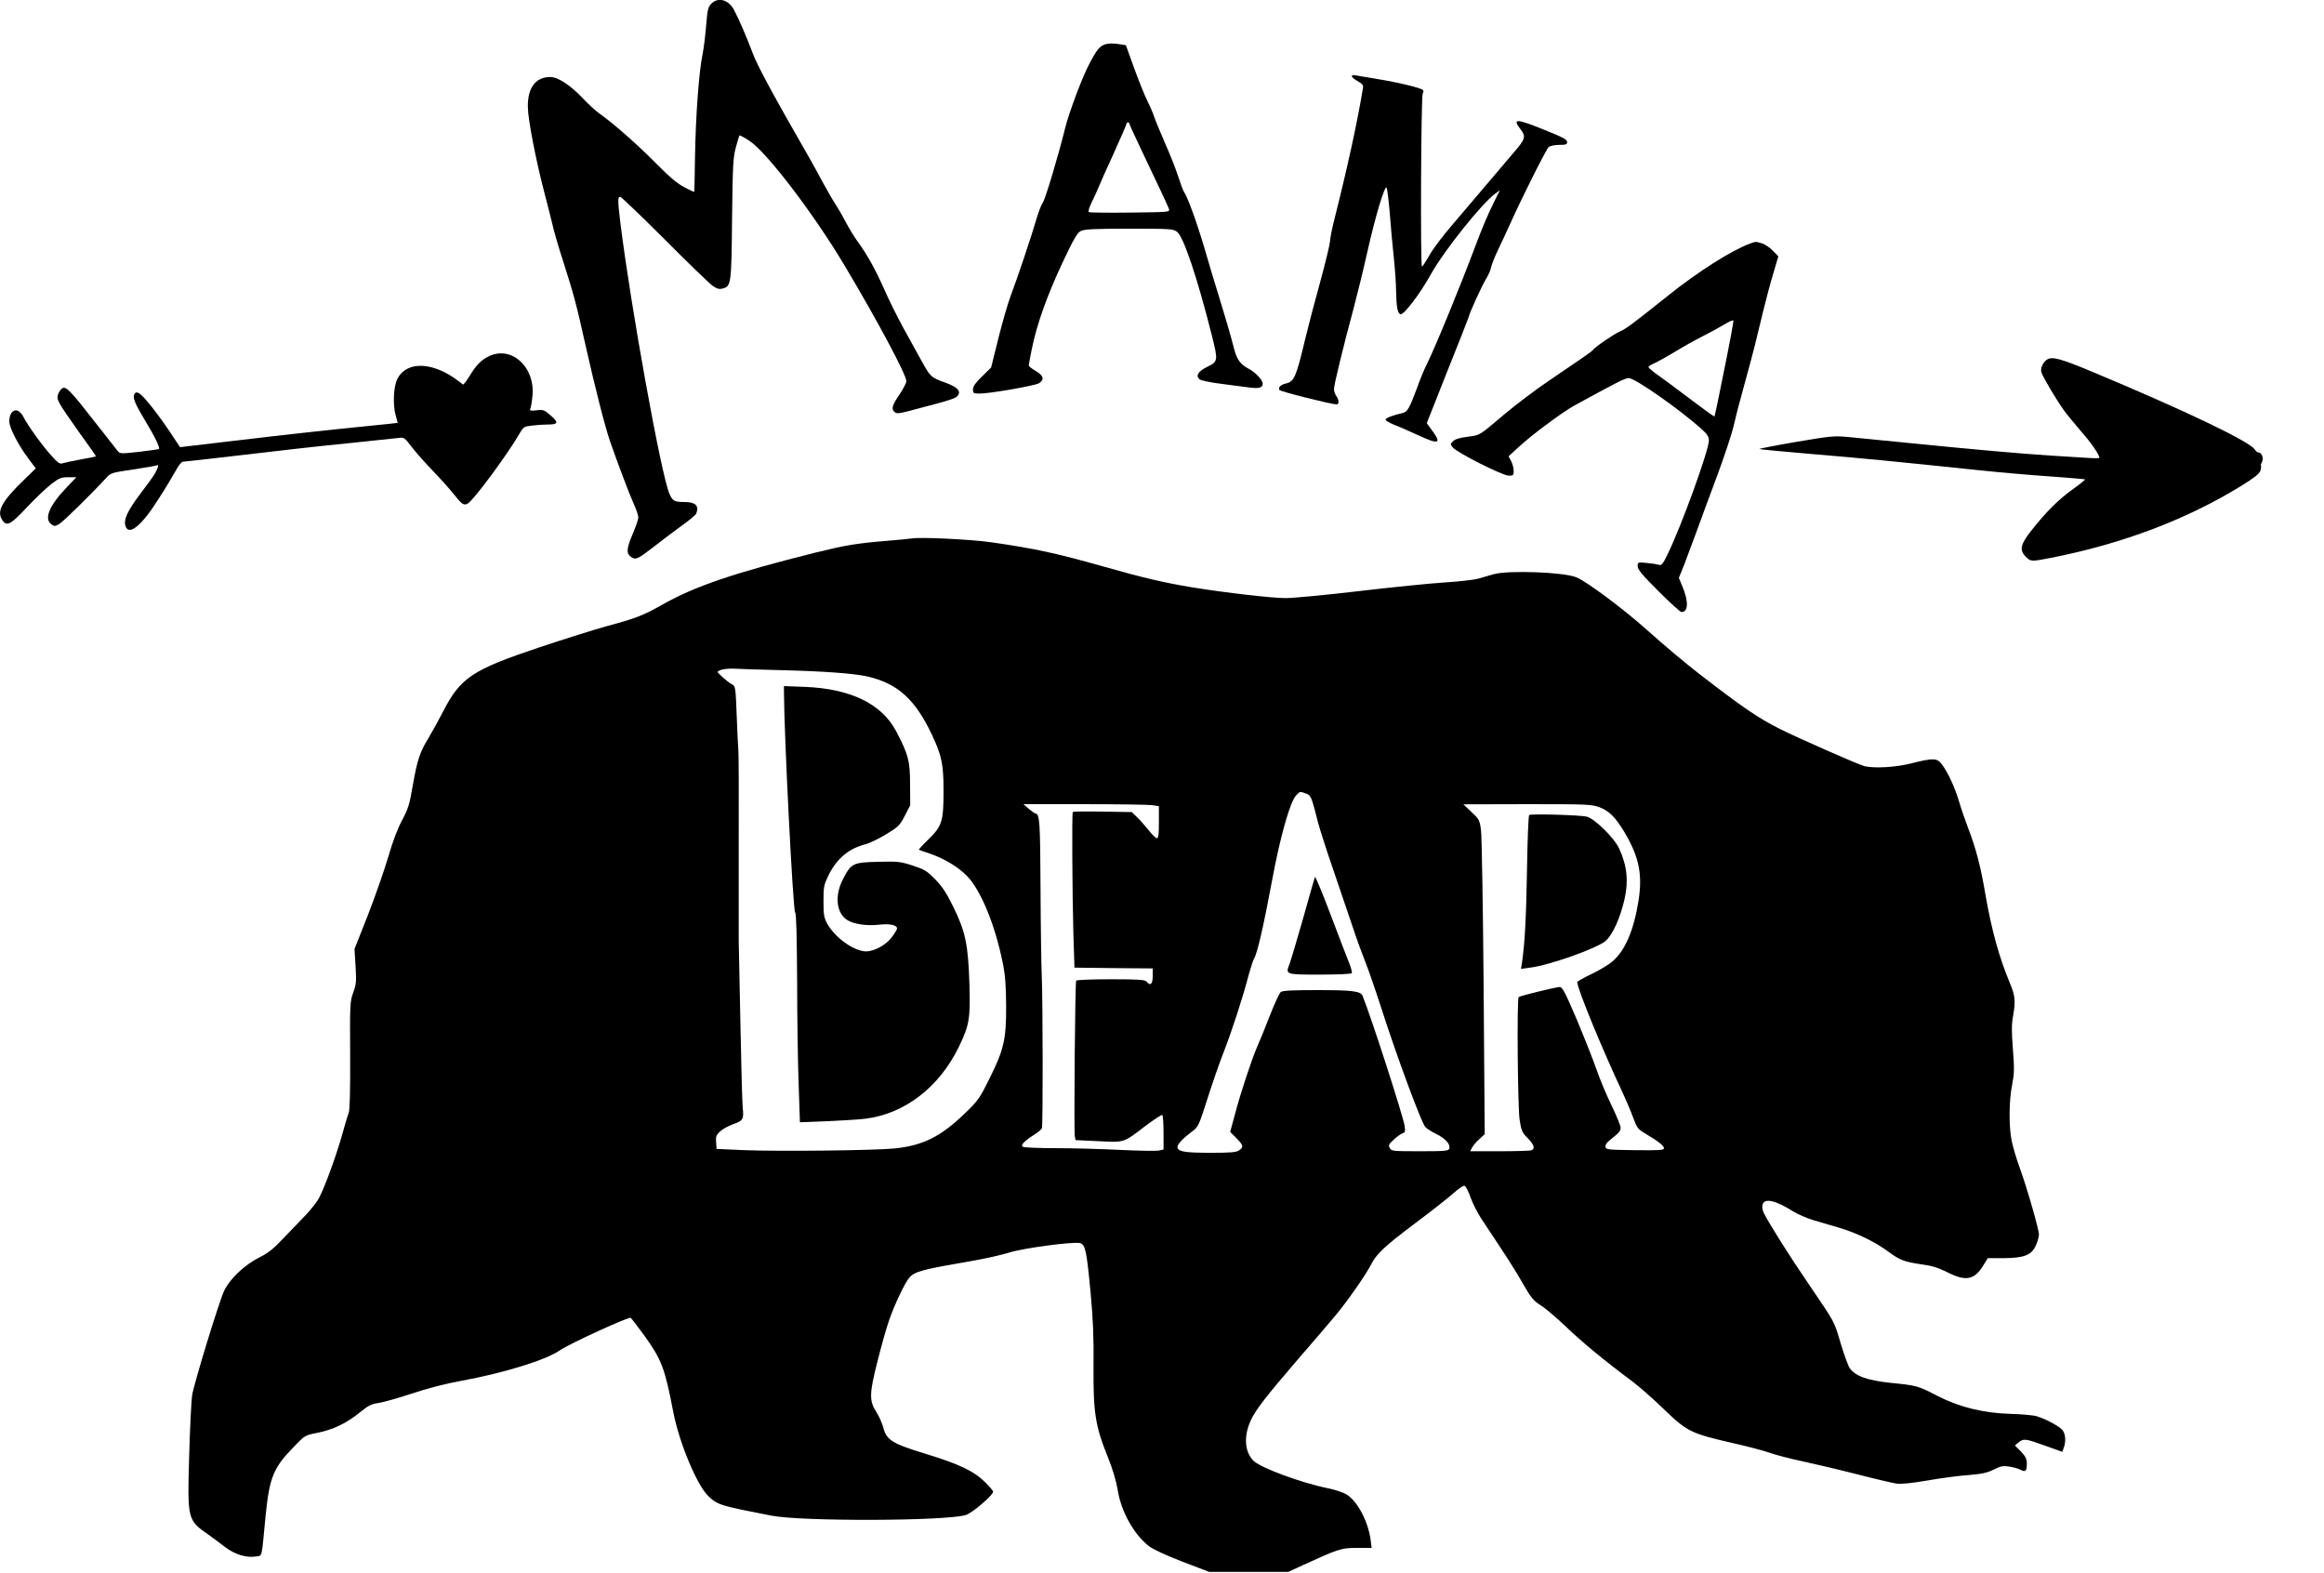 <?xml version="1.0" standalone="no"?>
<!DOCTYPE svg PUBLIC "-//W3C//DTD SVG 20010904//EN"
 "http://www.w3.org/TR/2001/REC-SVG-20010904/DTD/svg10.dtd">
<svg version="1.0" xmlns="http://www.w3.org/2000/svg"
 width="1500pt" height="1015pt" viewBox="0 0 1500 1015"
 preserveAspectRatio="xMidYMid meet">
<g transform="translate(0,1015) scale(0.1,-0.1)"
fill="#000000" stroke="none">
<path d="M4590 10125 c-20 -21 -24 -40 -32 -137 -5 -62 -15 -146 -23 -186 -24
-113 -45 -406 -49 -659 -2 -125 -4 -229 -5 -231 -1 -2 -29 11 -63 29 -46 24
-95 65 -183 154 -118 120 -282 264 -367 323 -24 17 -70 59 -103 94 -80 86
-163 141 -213 141 -95 0 -147 -69 -145 -194 1 -82 51 -339 107 -554 19 -71 42
-164 52 -205 9 -41 40 -149 70 -240 68 -213 84 -273 139 -520 65 -289 129
-541 163 -640 51 -145 121 -332 152 -401 17 -36 30 -76 30 -88 0 -13 -16 -59
-35 -104 -42 -97 -44 -130 -11 -152 31 -20 41 -15 156 74 47 37 124 95 171
129 48 34 90 69 93 78 19 51 -5 74 -78 74 -63 0 -76 7 -96 55 -53 125 -247
1194 -315 1740 -18 147 -19 175 -2 175 6 0 136 -124 287 -275 151 -152 291
-287 310 -300 28 -19 42 -23 65 -17 54 15 56 27 60 452 4 350 7 396 25 461 11
40 21 73 23 75 2 2 31 -13 64 -35 111 -72 414 -469 615 -806 209 -350 398
-704 398 -745 0 -11 -20 -50 -45 -87 -48 -71 -54 -93 -30 -113 12 -10 27 -9
78 4 34 9 116 31 182 48 66 17 128 37 138 46 36 32 14 61 -70 92 -94 33 -98
38 -154 139 -29 53 -84 152 -122 221 -37 69 -91 176 -118 239 -57 129 -113
230 -172 310 -22 30 -57 87 -77 126 -21 40 -51 92 -67 116 -16 24 -51 85 -78
134 -26 50 -65 119 -85 155 -243 423 -343 608 -373 690 -36 96 -88 218 -120
277 -35 66 -104 84 -147 38z"/>
<path d="M7125 9861 c-29 -12 -49 -37 -93 -121 -45 -83 -133 -318 -158 -420
-43 -174 -127 -456 -144 -479 -10 -14 -28 -62 -41 -106 -28 -99 -127 -394
-166 -495 -16 -42 -51 -162 -78 -269 l-48 -193 -58 -57 c-43 -42 -59 -64 -59
-84 0 -25 3 -27 43 -27 67 0 359 51 384 67 36 24 28 49 -22 79 -25 14 -45 30
-45 36 0 5 9 54 20 107 31 155 101 351 198 556 73 155 95 193 118 204 23 12
87 15 311 15 269 0 284 -1 310 -20 42 -31 131 -297 224 -666 42 -167 41 -171
-28 -205 -60 -30 -78 -58 -50 -82 8 -6 63 -18 123 -26 60 -8 142 -19 183 -24
76 -11 101 -5 101 24 0 22 -50 75 -89 94 -55 29 -78 60 -96 131 -22 87 -59
212 -100 345 -19 60 -60 196 -90 300 -48 164 -111 338 -135 370 -4 6 -20 48
-35 95 -15 47 -53 144 -85 215 -31 72 -63 148 -70 170 -7 22 -27 69 -45 105
-18 36 -56 131 -85 211 l-53 147 -36 6 c-47 8 -81 7 -106 -3z m165 -510 c0 -4
31 -73 69 -152 130 -273 179 -378 186 -398 6 -20 2 -20 -250 -23 -142 -2 -261
0 -267 3 -6 4 2 30 19 65 16 33 36 75 43 94 7 19 51 117 97 217 45 100 83 187
83 192 0 6 5 11 10 11 6 0 10 -4 10 -9z"/>
<path d="M8725 9660 c-3 -5 13 -19 35 -32 37 -21 41 -26 36 -53 -36 -217 -98
-503 -187 -855 -12 -47 -23 -105 -25 -130 -2 -25 -31 -142 -63 -260 -33 -118
-76 -282 -96 -365 -59 -249 -72 -278 -125 -290 -33 -7 -52 -26 -42 -42 6 -10
336 -93 369 -93 17 0 16 30 -2 54 -8 11 -15 31 -15 45 0 28 62 281 128 526 22
83 61 241 86 353 54 241 115 442 126 421 4 -8 13 -81 20 -164 6 -82 18 -211
26 -286 8 -75 15 -174 15 -220 2 -103 10 -143 29 -147 22 -4 125 131 195 257
86 154 332 462 418 523 l28 20 -34 -68 c-43 -86 -79 -171 -127 -299 -89 -238
-260 -656 -312 -758 -16 -32 -44 -100 -62 -151 -48 -130 -62 -155 -94 -162
-57 -12 -106 -31 -109 -41 -2 -6 22 -21 54 -34 32 -12 100 -42 152 -66 138
-64 158 -58 95 28 l-35 48 135 341 c75 187 136 342 136 345 0 15 86 204 110
242 15 24 31 59 34 77 4 19 23 67 42 107 20 41 56 119 81 174 82 182 233 482
249 496 10 8 39 14 68 14 44 0 51 3 51 19 0 15 -29 31 -145 77 -187 76 -211
76 -154 2 34 -44 28 -62 -42 -143 -31 -36 -109 -128 -174 -205 -65 -77 -167
-197 -226 -266 -60 -69 -127 -158 -149 -198 -22 -39 -43 -71 -47 -71 -11 0 -6
1104 5 1118 6 8 6 16 1 21 -14 14 -158 49 -294 71 -69 12 -133 22 -142 24 -10
2 -20 0 -23 -4z"/>
<path d="M11290 8576 c-115 -43 -333 -181 -520 -331 -237 -189 -276 -218 -316
-235 -39 -17 -163 -102 -174 -120 -5 -8 -71 -54 -290 -202 -80 -54 -205 -149
-278 -210 -172 -145 -155 -135 -241 -147 -49 -6 -81 -16 -93 -29 -18 -18 -18
-19 -1 -40 28 -34 322 -182 361 -182 29 0 32 3 32 30 0 17 -7 45 -16 63 l-17
32 64 59 c85 79 283 226 361 269 274 150 327 177 350 177 42 0 339 -209 476
-334 31 -28 42 -46 42 -68 0 -64 -179 -557 -267 -736 -31 -64 -39 -73 -57 -67
-12 4 -47 9 -78 12 -57 5 -58 5 -58 -21 0 -21 29 -56 134 -161 74 -74 141
-135 149 -135 44 0 47 67 6 165 l-23 55 37 92 c19 51 57 152 83 223 26 72 84
230 130 352 45 122 92 264 104 315 23 98 28 117 83 318 41 147 69 261 108 425
16 66 44 172 63 235 l34 115 -36 38 c-20 20 -52 42 -72 47 -41 12 -36 12 -80
-4z m-160 -807 c-33 -167 -62 -304 -64 -307 -2 -2 -69 46 -148 106 -78 59
-173 130 -210 156 -38 26 -68 52 -68 57 0 5 16 15 36 24 19 8 79 41 132 73 54
33 134 78 178 100 44 22 107 56 140 76 32 20 60 32 62 27 2 -5 -24 -145 -58
-312z"/>
<path d="M3154 7850 c-51 -25 -83 -59 -127 -133 -20 -32 -38 -54 -41 -48 -3 5
-31 25 -61 46 -156 103 -307 98 -361 -12 -24 -49 -29 -163 -11 -230 l14 -52
-51 -6 c-28 -3 -181 -19 -341 -35 -241 -25 -606 -67 -946 -108 l-67 -8 -63 95
c-83 124 -173 237 -200 252 -17 9 -23 8 -30 -2 -15 -23 -1 -59 65 -169 64
-105 100 -179 92 -188 -3 -2 -60 -10 -128 -18 -117 -13 -124 -13 -138 5 -8 10
-74 94 -147 187 -158 203 -187 233 -211 218 -9 -6 -21 -23 -27 -38 -12 -35 -3
-50 135 -245 61 -84 110 -154 110 -156 0 -1 -44 -11 -98 -20 -53 -10 -106 -21
-118 -25 -17 -7 -30 2 -75 52 -59 66 -149 191 -180 251 -34 64 -89 44 -89 -33
0 -40 59 -154 123 -239 l48 -64 -73 -71 c-148 -143 -182 -207 -142 -264 28
-41 53 -28 157 83 54 58 125 125 157 150 52 40 64 45 111 45 l52 0 -60 -63
c-115 -119 -151 -206 -101 -241 19 -14 24 -13 50 2 27 15 217 203 300 294 33
36 34 37 178 58 80 12 148 24 153 27 14 9 7 -20 -15 -56 -12 -20 -50 -73 -85
-118 -91 -120 -118 -178 -102 -221 23 -61 106 8 215 182 43 66 91 147 108 178
17 32 38 58 46 58 8 0 184 20 390 44 206 25 510 59 675 75 165 17 315 33 332
35 30 4 36 0 79 -57 26 -34 86 -102 134 -152 48 -49 109 -117 135 -150 57 -71
68 -79 94 -65 36 19 258 319 334 451 25 44 29 46 79 52 29 4 73 7 98 7 73 0
78 11 26 57 -43 38 -49 40 -93 35 -42 -5 -46 -3 -39 14 4 10 10 47 13 81 17
186 -137 325 -283 253z"/>
<path d="M13209 7827 c-25 -19 -41 -56 -33 -80 8 -28 96 -176 143 -242 19 -27
71 -90 114 -140 67 -76 117 -149 117 -170 0 -3 -35 -3 -77 0 -43 2 -152 10
-243 15 -198 13 -501 40 -900 80 -162 16 -340 34 -395 39 -95 9 -112 8 -342
-31 -134 -23 -241 -44 -238 -46 2 -2 158 -17 347 -33 323 -27 498 -44 1073
-104 132 -14 339 -32 460 -40 120 -9 221 -17 223 -19 2 -2 -34 -31 -80 -64
-92 -66 -172 -146 -266 -265 -72 -91 -80 -127 -36 -171 32 -31 35 -31 163 -6
463 91 879 249 1233 468 77 48 110 74 117 93 5 15 7 30 4 32 -2 3 0 15 7 26
12 24 -2 61 -23 61 -7 0 -17 8 -24 19 -32 51 -438 246 -1045 500 -216 90 -266
103 -299 78z"/>
<path d="M5885 6675 c-11 -2 -81 -9 -155 -15 -205 -17 -269 -28 -465 -76 -532
-133 -782 -218 -995 -339 -120 -68 -170 -87 -350 -135 -80 -22 -280 -85 -445
-140 -427 -143 -504 -195 -615 -412 -29 -56 -71 -132 -92 -167 -58 -94 -75
-146 -103 -306 -22 -128 -30 -154 -69 -227 -29 -54 -61 -137 -90 -238 -25 -85
-84 -254 -131 -375 l-87 -220 7 -111 c6 -99 4 -117 -15 -170 -21 -56 -22 -74
-20 -404 1 -238 -2 -355 -10 -375 -7 -17 -27 -84 -45 -150 -37 -129 -107 -322
-145 -395 -12 -24 -51 -74 -85 -110 -35 -36 -100 -104 -146 -152 -65 -69 -98
-95 -158 -125 -93 -47 -187 -136 -224 -213 -32 -67 -193 -592 -207 -675 -5
-33 -14 -208 -19 -389 -12 -418 -12 -416 129 -514 25 -18 71 -52 102 -76 64
-49 140 -72 202 -61 40 8 33 -22 60 260 25 250 50 312 183 448 71 74 72 74
153 90 102 21 186 61 272 131 55 45 76 55 120 61 29 4 125 31 213 60 101 34
221 65 326 84 273 50 544 134 634 197 61 42 443 217 456 209 5 -4 44 -55 88
-115 111 -154 133 -213 186 -490 38 -200 155 -480 229 -548 59 -55 76 -60 406
-124 197 -38 1122 -35 1253 4 41 12 177 128 177 151 0 6 -25 35 -56 65 -72 70
-168 115 -392 183 -203 62 -242 87 -261 166 -7 26 -26 70 -43 97 -49 75 -48
119 6 332 25 99 59 221 77 270 34 97 101 238 128 268 36 41 84 53 415 110 81
14 185 38 230 52 90 29 414 72 457 61 34 -9 43 -50 69 -330 15 -164 20 -279
18 -465 -2 -297 11 -385 91 -582 33 -82 55 -157 65 -216 22 -140 105 -288 202
-363 26 -20 112 -60 216 -100 l173 -66 255 0 255 0 95 44 c232 106 247 111
349 111 l94 0 -6 48 c-15 119 -83 250 -154 296 -21 13 -73 31 -118 40 -174 35
-437 132 -484 178 -58 57 -65 159 -18 261 32 69 96 152 306 396 97 112 207
240 244 285 75 90 192 258 226 324 36 71 87 118 286 268 105 78 216 166 247
194 32 29 64 50 71 47 8 -3 26 -38 40 -79 15 -40 47 -103 71 -138 167 -251
218 -330 268 -419 50 -87 65 -105 113 -136 31 -19 104 -82 163 -138 101 -97
242 -214 427 -352 44 -33 132 -110 195 -171 162 -156 178 -164 465 -230 88
-20 190 -47 227 -60 36 -13 130 -38 207 -54 78 -17 237 -54 354 -84 116 -30
232 -57 257 -61 30 -4 95 2 200 20 85 15 204 31 264 35 86 7 120 14 163 35 45
23 62 26 101 20 26 -4 59 -13 74 -21 32 -17 40 -8 40 43 0 27 -9 44 -38 75
l-39 39 24 20 c32 26 43 25 170 -21 l112 -40 9 26 c15 38 12 87 -6 112 -16 23
-102 71 -166 91 -20 7 -96 14 -170 16 -176 5 -330 43 -473 116 -127 66 -132
67 -300 84 -152 16 -229 43 -266 95 -10 14 -36 85 -58 158 -45 151 -32 127
-210 389 -123 180 -247 377 -286 453 -9 18 -13 40 -9 55 11 45 84 29 199 -44
28 -17 86 -43 130 -56 44 -13 121 -35 170 -50 112 -34 226 -89 313 -153 76
-56 103 -66 221 -83 61 -8 104 -22 160 -50 117 -60 174 -50 230 41 l31 50 102
0 c132 1 180 19 208 82 11 24 20 55 20 70 0 33 -76 300 -125 434 -20 54 -42
130 -50 167 -20 91 -19 262 2 366 14 72 15 103 5 230 -9 116 -9 161 2 219 16
91 12 128 -21 206 -69 164 -119 345 -158 571 -30 179 -62 302 -111 428 -19 50
-47 130 -60 176 -27 90 -71 186 -111 239 -30 40 -56 41 -194 6 -102 -26 -238
-34 -304 -19 -38 9 -430 182 -548 241 -142 72 -235 135 -517 353 -85 65 -231
188 -345 290 -148 132 -384 308 -450 335 -81 34 -440 47 -535 20 -30 -9 -76
-22 -101 -29 -25 -7 -121 -18 -215 -24 -93 -6 -342 -31 -554 -56 -212 -25
-424 -45 -472 -45 -89 0 -384 34 -607 70 -174 29 -310 60 -570 134 -308 87
-438 115 -721 156 -131 19 -461 35 -515 25z m-850 -850 c267 -6 477 -21 564
-41 195 -45 308 -147 417 -378 63 -134 74 -189 74 -363 0 -194 -10 -225 -98
-311 -36 -34 -63 -64 -61 -66 2 -2 33 -13 67 -24 93 -31 185 -86 243 -145 89
-91 181 -313 231 -561 16 -77 21 -143 22 -276 1 -218 -14 -285 -111 -478 -63
-126 -72 -138 -163 -225 -152 -145 -265 -200 -445 -219 -135 -13 -747 -20
-970 -11 l-180 8 -3 43 c-3 37 1 47 26 70 17 16 55 36 85 47 62 21 69 32 61
104 -3 25 -10 269 -15 541 -6 272 -10 513 -11 535 0 22 0 299 0 615 1 316 0
592 -2 612 -2 21 -7 123 -11 228 -7 184 -8 191 -30 203 -29 15 -98 77 -93 82
14 15 62 22 118 19 36 -2 164 -6 285 -9z m3393 -796 c33 -11 36 -17 81 -194
12 -44 55 -179 97 -300 41 -121 97 -285 124 -365 26 -80 64 -183 83 -230 19
-47 67 -186 107 -310 98 -305 256 -731 280 -754 10 -11 42 -31 71 -45 59 -29
93 -68 83 -94 -5 -15 -26 -17 -190 -17 -175 0 -184 1 -194 21 -10 17 -6 25 26
54 21 19 46 38 57 41 16 5 18 12 13 48 -11 67 -212 691 -271 838 -12 31 -63
38 -290 38 -161 0 -226 -3 -238 -12 -9 -7 -41 -76 -71 -153 -30 -77 -66 -166
-81 -199 -34 -77 -109 -302 -145 -441 l-30 -110 40 -40 c46 -47 48 -58 18 -79
-18 -13 -54 -16 -185 -16 -170 0 -213 8 -213 38 0 19 39 59 100 104 33 24 40
39 94 209 32 101 80 238 106 304 49 125 122 348 160 495 13 47 28 94 35 105
21 36 61 211 115 500 52 283 117 513 156 552 27 27 23 26 62 12z m-994 -75
l46 -7 0 -103 c0 -77 -3 -104 -13 -104 -7 0 -31 24 -54 53 -23 29 -57 67 -75
84 l-33 32 -188 3 c-104 2 -190 1 -193 -3 -6 -10 -3 -524 4 -784 l7 -220 253
-3 252 -2 0 -50 c0 -52 -15 -65 -40 -35 -10 12 -49 15 -231 15 -120 0 -220 -4
-223 -9 -7 -11 -15 -967 -9 -1002 l5 -27 147 -7 c172 -8 159 -13 305 99 55 41
103 73 108 70 4 -3 8 -54 8 -114 l0 -109 -34 -7 c-19 -3 -133 -1 -254 5 -121
6 -307 11 -413 11 -107 0 -200 4 -207 9 -17 10 9 37 75 79 24 15 45 33 48 41
7 18 6 816 -1 981 -3 69 -7 323 -8 565 -2 431 -5 484 -34 485 -4 1 -23 14 -42
30 l-34 30 390 0 c215 0 412 -3 438 -6z m2890 -14 c63 -24 105 -66 164 -166
91 -155 114 -267 88 -435 -30 -190 -85 -320 -165 -391 -25 -22 -87 -60 -138
-84 -51 -24 -93 -48 -93 -52 0 -41 159 -428 290 -707 23 -49 55 -124 70 -165
25 -69 32 -78 78 -105 87 -52 122 -80 122 -95 0 -13 -26 -15 -187 -13 -176 2
-188 4 -191 21 -2 12 9 29 30 45 60 48 68 57 68 80 0 12 -27 78 -60 146 -33
68 -76 171 -96 230 -20 58 -77 202 -126 319 -78 182 -93 212 -112 212 -25 -1
-256 -57 -264 -65 -12 -12 -6 -709 6 -790 11 -72 16 -84 52 -120 42 -43 50
-69 24 -79 -9 -3 -101 -6 -205 -6 l-190 0 12 23 c6 12 27 37 47 55 l35 32 -7
948 c-4 521 -12 978 -17 1015 -9 65 -12 71 -62 117 l-52 49 412 1 c391 0 415
-1 467 -20z"/>
<path d="M5060 5684 c1 -279 58 -1404 72 -1422 8 -8 11 -150 13 -445 0 -238 5
-539 10 -671 l8 -239 176 7 c97 4 208 11 248 16 252 32 474 202 601 462 68
140 76 182 69 408 -8 252 -25 337 -104 497 -45 92 -71 131 -118 179 -53 54
-69 63 -145 88 -80 26 -96 27 -222 24 -162 -4 -174 -9 -226 -110 -56 -106 -45
-219 25 -265 41 -27 126 -40 206 -31 71 8 117 -2 117 -25 0 -5 -14 -29 -32
-53 -36 -51 -113 -94 -168 -94 -78 0 -203 90 -252 181 -20 38 -23 58 -23 144
0 92 3 105 32 165 54 109 131 174 239 201 26 7 87 36 134 65 79 48 87 56 120
119 l35 68 -1 136 c0 150 -11 192 -90 342 -93 177 -296 275 -591 286 l-133 5
0 -38z"/>
<path d="M8487 4490 c-3 -8 -38 -130 -77 -270 -40 -140 -79 -271 -87 -292 -27
-68 -27 -68 196 -68 112 0 202 4 206 9 3 5 -4 33 -16 63 -12 29 -66 170 -120
313 -54 143 -100 253 -102 245z"/>
<path d="M9870 4890 c-5 -3 -11 -158 -14 -345 -5 -308 -14 -481 -32 -604 l-7
-44 59 8 c124 15 433 125 488 173 45 41 92 143 121 267 27 119 17 218 -35 330
-32 68 -156 190 -207 204 -39 11 -358 20 -373 11z"/>
</g>
</svg>
